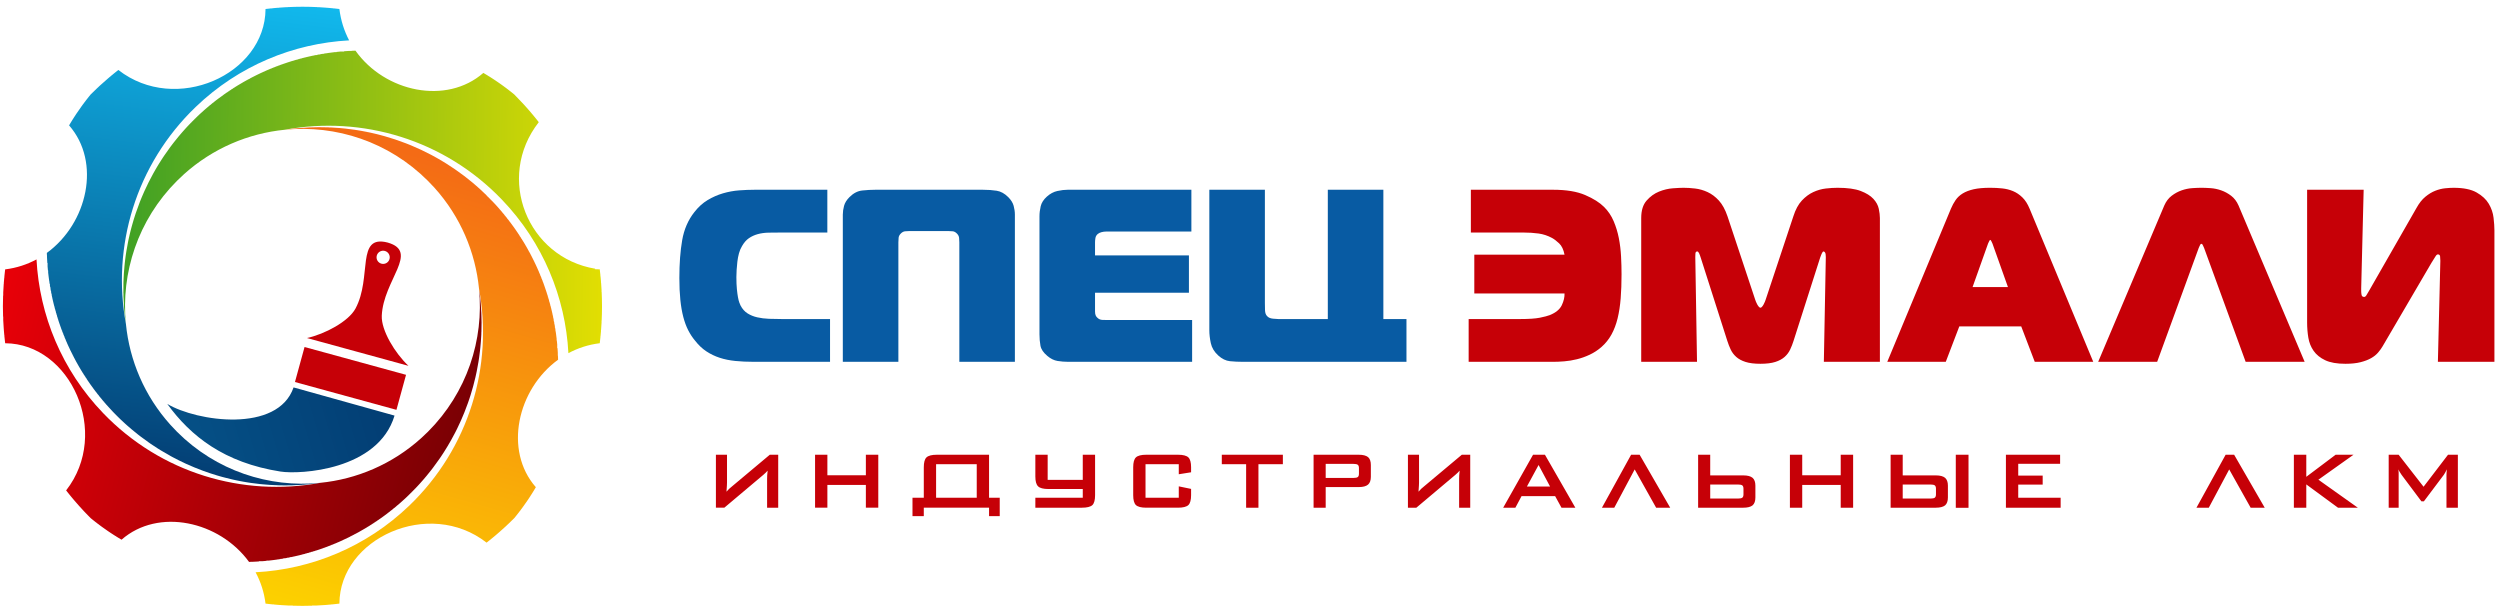<?xml version="1.0" encoding="UTF-8"?> <!-- Creator: CorelDRAW 2020 (64-Bit) --> <svg xmlns="http://www.w3.org/2000/svg" xmlns:xlink="http://www.w3.org/1999/xlink" xmlns:xodm="http://www.corel.com/coreldraw/odm/2003" xml:space="preserve" width="147.5mm" height="36mm" style="shape-rendering:geometricPrecision; text-rendering:geometricPrecision; image-rendering:optimizeQuality; fill-rule:evenodd; clip-rule:evenodd" viewBox="0 0 14750 3600"> <defs> <style type="text/css"> <![CDATA[ .fil6 {fill:#C60007} .fil5 {fill:#085BA3;fill-rule:nonzero} .fil4 {fill:#C60007;fill-rule:nonzero} .fil3 {fill:url(#id0)} .fil1 {fill:url(#id1)} .fil7 {fill:url(#id2)} .fil0 {fill:url(#id3)} .fil2 {fill:url(#id4)} ]]> </style> <linearGradient id="id0" gradientUnits="userSpaceOnUse" x1="1006.95" y1="2811.25" x2="1348.41" y2="-12.38"> <stop offset="0" style="stop-opacity:1; stop-color:#033D73"></stop> <stop offset="1" style="stop-opacity:1; stop-color:#11B8EC"></stop> </linearGradient> <linearGradient id="id1" gradientUnits="userSpaceOnUse" x1="724.6" y1="1173.85" x2="3558.4" y2="1210.22"> <stop offset="0" style="stop-opacity:1; stop-color:#3FA025"></stop> <stop offset="1" style="stop-opacity:1; stop-color:#E2DE02"></stop> </linearGradient> <linearGradient id="id2" gradientUnits="userSpaceOnUse" x1="1133.26" y1="2686.9" x2="2195.71" y2="2366.8"> <stop offset="0" style="stop-opacity:1; stop-color:#055086"></stop> <stop offset="1" style="stop-opacity:1; stop-color:#033F75"></stop> </linearGradient> <linearGradient id="id3" gradientUnits="userSpaceOnUse" x1="2736.22" y1="2757.06" x2="-40" y2="2031.86"> <stop offset="0" style="stop-opacity:1; stop-color:#780004"></stop> <stop offset="1" style="stop-opacity:1; stop-color:#E70008"></stop> </linearGradient> <linearGradient id="id4" gradientUnits="userSpaceOnUse" x1="2724.82" y1="990.2" x2="1979" y2="3627.67"> <stop offset="0" style="stop-opacity:1; stop-color:#F46B15"></stop> <stop offset="1" style="stop-opacity:1; stop-color:#FCD000"></stop> </linearGradient> </defs> <g id="Слой_x0020_1">  <g id="_2509669778688"> <path class="fil0" d="M694.01 3170.33l0 -0.48 -0.78 0 -9.55 -5.92 0 -0.96 -1.55 0 -5.35 -3.37 0 -0.08 -0.11 0 -10.22 -6.52 0 -0.37 -0.56 0 -9.77 -6.37 0 -0.52 -0.79 0 -9.54 -6.33 0 -0.56 -0.83 0 -9.5 -6.43 0 -0.45 -0.66 0c-11.35,-7.77 -22.61,-15.71 -33.79,-23.85l0 -0.27 -0.38 0c-4.47,-3.26 -8.94,-6.55 -13.39,-9.87l0 -0.46 -0.62 0 -2.83 -2.12 0 -1.33 -1.76 0 -8.57 -6.51 0 -0.37 -0.49 0 -2.96 -2.26 0 -1.18 -1.52 0 -8.81 -6.86 0 -0.04 -0.05 0 -3.39 -2.67 0 -0.76 -0.96 0c-4.29,-3.39 -8.55,-6.83 -12.82,-10.28l0 -0.06 -0.09 0 -7.63 -6.23c-9.02,-9 -17.93,-18.09 -26.72,-27.25l0 -0.97 -0.93 0 -2.52 -2.63 0 -0.81 -0.76 0 -2.69 -2.82 0 -0.62 -0.59 0 -2.84 -3.01 0 -0.44 -0.42 0 -3.03 -3.22 0 -0.22 -0.21 0c-18.85,-20.11 -37.16,-40.57 -54.9,-61.36l0 -0.64 -0.55 0 -2.89 -3.39 0 -0.05 -0.04 0c-4.63,-5.45 -9.2,-10.91 -13.75,-16.41l0 -0.81 -0.67 0 -2.76 -3.35 0 -0.1 -0.08 0c-4.61,-5.6 -9.18,-11.23 -13.7,-16.87l0 -0.35 -0.28 0c-4.83,-6.01 -9.61,-12.05 -14.33,-18.12 264.86,-339.33 25.69,-866.41 -359.69,-868.27 -1.68,-13.69 -3.21,-27.44 -4.58,-41.23l0 -5.79 -0.56 0c-1.07,-11.05 -2.02,-22.12 -2.88,-33.23l0 -4.65 -0.35 0c-1.28,-17.1 -2.31,-34.27 -3.1,-51.51l0 -20.82 -0.82 0c-0.64,-19.02 -1,-38.13 -1.03,-57.31l0 -6.91c0.03,-20 0.42,-39.93 1.12,-59.78l0.73 0 0 -18.24c0.77,-16.95 1.79,-33.83 3.03,-50.64l0.42 0 0 -5.48c0.84,-10.83 1.76,-21.63 2.8,-32.41l0.64 0 0 -6.59c1.04,-10.46 2.17,-20.89 3.39,-31.29l0.06 0 0 -0.53 1.13 -9.39c67.52,-8.34 129.51,-29.01 184.93,-58.8 17.32,329.2 149.11,652.83 392.93,906.64l0 0c340.22,354.18 824.93,495.95 1280.55,411.52 214.58,-21.31 423.81,-108.73 594.72,-262.42 13.95,-12.46 27.69,-25.45 41.12,-38.88 230.99,-231 331.45,-543.06 301.45,-844.54 1.21,8.16 2.32,16.32 3.38,24.48l0 2.8 0.35 0c1.11,8.68 2.15,17.37 3.09,26.06l0 1.49 0.17 0c1.24,11.49 2.33,22.99 3.28,34.48l0 3.41 0.28 0c1.36,16.78 2.4,33.56 3.16,50.32l0 1.35 0.05 0c1.66,37.98 1.78,75.89 0.38,113.65l-0.43 0 0 10.63c-1.28,28.72 -3.46,57.32 -6.48,85.81l-0.41 0 0 3.73c-1.87,17.18 -4.03,34.32 -6.53,51.39l-0.36 0 0 2.34c-1.07,7.27 -2.22,14.52 -3.41,21.76l-0.03 0 0 0.18c-3.01,18.38 -6.4,36.7 -10.14,54.93l-0.2 0 0 0.95c-2.07,10.04 -4.23,20.06 -6.52,30.05l-0.36 0 0 1.63c-4.12,17.92 -8.62,35.74 -13.44,53.48l-0.34 0 0 1.26c-4.29,15.74 -8.87,31.39 -13.71,46.96l-0.07 0 0 0.22 -3.16 10.11 -0.28 0 0 0.88 -3.08 9.45 -0.36 0 0 1.1 -3.06 9.24 -0.39 0 0 1.15 -3.14 9.18 -0.31 0 0 0.92 -3.29 9.41 -0.14 0 0 0.41c-6.51,18.37 -13.39,36.61 -20.65,54.7l-0.02 0 0 0.05c-6.5,16.18 -13.26,32.24 -20.36,48.18l-0.31 0 0 0.69c-6.6,14.8 -13.5,29.49 -20.6,44.08l-0.06 0 0 0.13 -6.76 13.65 -0.13 0 0 0.27 -3.34 6.62 -0.11 0 0 0.22 -3.41 6.66 -0.04 0 0 0.07c-7.75,15.04 -15.77,29.93 -24.06,44.71l-0.04 0 0 0.07c-13.1,23.28 -26.86,46.23 -41.3,68.82l-0.03 0 0 0.05 -6.67 10.28 -0.22 0 0 0.34 -6.58 9.99 -0.31 0 0 0.46 -6.62 9.88 -0.27 0 0 0.4 -6.82 9.93 -0.07 0 0 0.1c-12.05,17.44 -24.5,34.62 -37.36,51.56l-0.53 0 0 0.7c-3.32,4.38 -6.7,8.73 -10.08,13.08l-0.24 0 0 0.31c-8.97,11.5 -18.14,22.89 -27.48,34.13l-0.09 0 0 0.12c-6.7,8.08 -13.53,16.06 -20.43,23.99l-0.23 0 0 0.25c-6.34,7.31 -12.76,14.57 -19.29,21.76 -2.73,3.01 -5.5,5.99 -8.27,8.99l-3.16 3.44 -0.27 0 0 0.3 -2.96 3.15 -0.49 0 0 0.52 -2.75 2.92 -0.7 0 0 0.73 -2.56 2.71 -0.88 0 0 0.94 -2.37 2.51 -1.07 0 0 1.11 -2.26 2.34 -1.19 0 0 1.23 -2.15 2.21 -1.29 0 0 1.35 -2.02 2.09 -1.43 0 0 1.47 -1.93 1.98 -1.52 0 0 1.53 -1.9 1.91 -1.53 0 0 1.55 -1.89 1.9 -1.56 0 0 1.57 -1.85 1.87 -1.6 0 0 1.61 -1.86 1.83 -1.58 0 0 1.56 -1.94 1.89 -1.5 0 0 1.47 -2.01 1.98 -1.44 0 0 1.4 -2.08 2.04 -1.36 0 0 1.33 -2.21 2.11 -1.24 0 0 1.19 -2.35 2.26 -1.1 0 0 1.04 -2.5 2.4 -0.93 0 0 0.89 -2.7 2.56 -0.75 0 0 0.7 -2.93 2.74 -0.51 0 0 0.47 -3.19 2.97 -0.26 0 0 0.26 -3.43 3.19 -0.01 0 0 0.01c-8.83,8.16 -17.76,16.19 -26.78,24.09l-0.78 0 0 0.7 -3.18 2.75 -0.26 0 0 0.22c-3.89,3.39 -7.8,6.77 -11.73,10.12l-2.05 0 0 1.73 -2.04 1.71 -1.4 0 0 1.18 -2.69 2.26 -0.76 0 0 0.64 -3.34 2.81 -0.1 0 0 0.09 -8.29 6.79 -2.04 0 0 1.68 -2.16 1.77 -1.29 0 0 1.05 -2.99 2.4 -0.45 0 0 0.37 -8.16 6.52 -2.17 0 0 1.74 -2.17 1.7 -1.28 0 0 0.99 -3.15 2.45 -0.3 0 0 0.23 -8.59 6.66 -1.74 0 0 1.32 -2.79 2.12 -0.65 0 0 0.5c-4.36,3.31 -8.73,6.59 -13.12,9.84l-0.66 0 0 0.49c-4.46,3.31 -8.95,6.59 -13.45,9.84l-0.33 0 0 0.23c-3.08,2.23 -6.15,4.47 -9.25,6.66l-1.08 0 0 0.75 -8.75 6.14 -1.58 0 0 1.1 -3.36 2.34 -0.08 0 0 0.06 -4.98 3.39 -1.91 0 0 1.31 -3.15 2.14 -0.3 0 0 0.2 -4.77 3.23 -2.11 0 0 1.41 -3.08 2.04 -0.37 0 0 0.24 -4.82 3.21 -2.07 0 0 1.37 -3.18 2.07 -0.26 0 0 0.17 -5.06 3.27 -1.83 0 0 1.18 -8.93 5.71 -1.4 0 0 0.89 -9.57 6 -0.77 0 0 0.48 -4.83 2.96 -2.05 0 0 1.25 -9.28 5.64 -1.06 0 0 0.64c-13.44,8.05 -27.01,15.88 -40.7,23.47l-0.63 0 0 0.36 -5.61 3.09 -1.28 0 0 0.69 -5.05 2.75 -1.84 0 0 1 -4.5 2.45 -2.39 0 0 1.26 -4.13 2.18 -2.75 0 0 1.44 -3.79 2 -3.11 0 0 1.63 -3.56 1.82 -3.32 0 0 1.7 -3.42 1.75 -3.47 0 0 1.77 -3.33 1.67 -0.12 0 0 0.06 -6.82 3.38 -0.06 0 0 0.03c-16.93,8.36 -34.03,16.4 -51.27,24.08l-0.4 0 0 0.19c-5.09,2.26 -10.19,4.49 -15.31,6.7l-1.91 0 0 0.83 -6.15 2.61 -0.74 0 0 0.32 -7.48 3.13 -2.86 0 0 1.2 -5.49 2.25 -1.39 0 0 0.56 -7.1 2.87 -3.23 0 0 1.31 -5.47 2.14 -1.42 0 0 0.56 -7.41 2.89 -2.92 0 0 1.13 -6.14 2.31 -0.75 0 0 0.29 -8.41 3.16 -1.92 0 0 0.71 -7.55 2.73 -2.79 0 0 1 -6.81 2.44 -0.08 0 0 0.03 -9.83 3.42 -0.5 0 0 0.17 -9.6 3.27 -0.74 0 0 0.25 -9.56 3.19 -0.77 0 0 0.26 -9.95 3.19 -3.82 0 0 1.22 -7.1 2.22 -3.24 0 0 1 -8.02 2.45 -5.76 0 0 1.72 -5.91 1.73 -4.42 0 0 1.29 -7.53 2.14 -6.24 0 0 1.74 -6.15 1.71 -4.18 0 0 1.11 -8.8 2.34 -4.99 0 0 1.32 -8.45 2.12 -1.88 0 0 0.47 -12.07 2.97 -1.7 0 0 0.4c-9.42,2.26 -18.84,4.43 -28.3,6.49l-2.7 0 0 0.58c-4.52,0.98 -9.04,1.94 -13.58,2.87l-7.09 0 0 1.41 -10.26 2.04 -6.96 0 0 1.29c-3.87,0.73 -7.74,1.46 -11.61,2.14l-9.05 0 0 1.56 -11.23 1.89 -6 0 0 0.96c-5.42,0.86 -10.86,1.69 -16.3,2.49l-4.36 0 0 0.63c-6.84,0.99 -13.67,1.92 -20.53,2.81l-0.13 0 0 0.02c-9.7,1.25 -19.42,2.37 -29.16,3.42l-12.18 0 0 1.26c-8.14,0.8 -16.31,1.52 -24.47,2.19l-20.31 0 0 1.5c-12.12,0.81 -24.27,1.45 -36.44,1.94l-11.78 0 0 0.41 -9.92 0.31c-174.72,-240.23 -534.93,-321.59 -752.37,-131.09 -7.7,-4.53 -15.37,-9.13 -23,-13.81z"></path> <path class="fil1" d="M742.23 1906.56l0 -0.76 -0.11 0c-1.19,-8.27 -2.3,-16.54 -3.34,-24.82l0 -2.73 -0.34 0c-1.11,-9.03 -2.16,-18.05 -3.1,-27.07l0 -0.5 -0.05 0c-1.3,-12.56 -2.43,-25.14 -3.4,-37.69l0 -3.63 -0.25 0c-1.52,-20.39 -2.57,-40.77 -3.19,-61.12l0 -18.1 -0.44 0c-0.36,-20.7 -0.25,-41.37 0.3,-62l0.14 0 0 -5.39c1,-32.78 3.15,-65.44 6.42,-97.94l0.47 0 0 -4.7c1.03,-9.93 2.18,-19.84 3.43,-29.74l0.01 0 0 -0.05c1.01,-8.03 2.08,-16.05 3.22,-24.06l0.23 0 0 -1.65c1.08,-7.5 2.23,-14.98 3.43,-22.46l0.01 0 0 -0.06c2.97,-18.43 6.29,-36.78 9.98,-55.05l0.35 0 0 -1.69c1.06,-5.18 2.14,-10.36 3.26,-15.53l0.19 0 0 -0.92c2.17,-10.05 4.47,-20.08 6.86,-30.08l0.02 0 0 -0.1 3.34 -13.68 0.11 0 0 -0.41c1.11,-4.47 2.23,-8.92 3.39,-13.36l0.06 0 0 -0.21c2.08,-7.98 4.24,-15.96 6.47,-23.91l0.41 0 0 -1.46c12.61,-44.98 27.47,-89.32 44.51,-132.86l0.26 0 0 -0.67c2.17,-5.53 4.38,-11.05 6.61,-16.55l0.29 0 0 -0.71c2.24,-5.52 4.53,-11.03 6.85,-16.52l0.04 0 0 -0.08c4.37,-10.36 8.87,-20.65 13.49,-30.91l0.29 0 0 -0.63c15.73,-34.86 32.91,-69.12 51.5,-102.7l0.15 0 0 -0.28c4.43,-7.99 8.93,-15.93 13.51,-23.84l0.27 0 0 -0.47c3.25,-5.61 6.54,-11.19 9.87,-16.75l0.47 0 0 -0.79c3.3,-5.5 6.63,-10.97 10.01,-16.42l0.32 0 0 -0.53c5.61,-9.08 11.36,-18.07 17.19,-27.03l0.03 0 0 -0.04 6.75 -10.29 0.15 0 0 -0.23 6.77 -10.1 0.11 0 0 -0.16c10.97,-16.23 22.32,-32.26 34,-48.06l0.44 0 0 -0.6c3.27,-4.41 6.58,-8.8 9.9,-13.18l0.43 0 0 -0.58c3.36,-4.42 6.75,-8.81 10.17,-13.2l0.17 0 0 -0.22c8.97,-11.53 18.13,-22.93 27.5,-34.22l0.05 0 0 -0.07c6.71,-8.08 13.55,-16.1 20.45,-24.05l0.21 0 0 -0.24c6.59,-7.59 13.25,-15.13 20.02,-22.59l7.5 -8.16 0.05 0 0 -0.05 3.11 -3.39 0.32 0 0 -0.35 2.89 -3.1 0.56 0 0 -0.59 2.69 -2.85 0.76 0 0 -0.8 2.49 -2.65 0.95 0 0 -1.01 2.31 -2.44 1.14 0 0 -1.21 2.16 -2.22 1.27 0 0 -1.33 2.06 -2.12 1.39 0 0 -1.45 1.93 -2 1.52 0 0 -1.56 1.82 -1.88 1.62 0 0 -1.64 1.78 -1.8 1.66 0 0 -1.67 1.77 -1.78 1.68 0 0 -1.7 1.74 -1.74 1.7 0 0 -1.72 1.74 -1.73 1.71 0 0 -1.68 1.8 -1.77 1.65 0 0 -1.62 1.85 -1.81 1.58 0 0 -1.55 1.93 -1.9 1.52 0 0 -1.49 2.04 -1.96 1.41 0 0 -1.34 2.19 -2.1 1.25 0 0 -1.2 2.34 -2.24 1.1 0 0 -1.05 2.5 -2.39 0.95 0 0 -0.89 2.74 -2.56 0.7 0 0 -0.66 2.99 -2.79 0.46 0 0 -0.43 3.23 -3.01 0.22 0 0 -0.2c8.74,-8.09 17.58,-16.06 26.51,-23.91l1.04 0 0 -0.92 2.9 -2.53 0.54 0 0 -0.46c5.14,-4.48 10.31,-8.92 15.51,-13.31l1.71 0 0 -1.44 2.38 -2.01 1.06 0 0 -0.89 3.03 -2.55 0.42 0 0 -0.36 7.95 -6.53 2.38 0 0 -1.95 1.82 -1.49 1.63 0 0 -1.34 2.61 -2.11 0.83 0 0 -0.67 7.78 -6.21 2.55 0 0 -2.05 1.79 -1.4 1.66 0 0 -1.3 2.76 -2.15 0.68 0 0 -0.53 12.7 -9.8 1.08 0 0 -0.82c13.56,-10.32 27.3,-20.38 41.2,-30.18l0.13 0 0 -0.08 9.69 -6.81 0.65 0 0 -0.44 4.38 -3 2.5 0 0 -1.7 2.55 -1.74 0.9 0 0 -0.62 4.16 -2.83 2.72 0 0 -1.81 2.46 -1.63 0.99 0 0 -0.66 4.19 -2.78 2.7 0 0 -1.8 2.51 -1.65 0.94 0 0 -0.6 4.39 -2.84 2.49 0 0 -1.62 2.84 -1.83 0.61 0 0 -0.39 4.78 -3.06 2.1 0 0 -1.32 3.37 -2.11 0.08 0 0 -0.05 5.41 -3.4 1.48 0 0 -0.93 9.75 -5.96 0.58 0 0 -0.35c11.39,-6.94 22.86,-13.72 34.43,-20.31l0.01 0 0 -0.01 6.11 -3.44 0.78 0 0 -0.44 5.36 -3.01 1.53 0 0 -0.85 4.67 -2.59 2.22 0 0 -1.21 4.09 -2.23 2.8 0 0 -1.52 3.54 -1.93 3.35 0 0 -1.78 3.15 -1.66 0.29 0 0 -0.15 6.24 -3.3 0.65 0 0 -0.34 5.97 -3.1 0.92 0 0 -0.47 5.79 -2.97 1.09 0 0 -0.56 5.67 -2.89 1.23 0 0 -0.61 5.71 -2.83 1.17 0 0 -0.59 5.77 -2.86 1.12 0 0 -0.56 6 -2.88 0.89 0 0 -0.43 6.27 -3.01 0.62 0 0 -0.3 6.7 -3.15 0.18 0 0 -0.09c9.99,-4.67 20.03,-9.24 30.11,-13.69l0.89 0 0 -0.39c5,-2.19 10.01,-4.36 15.04,-6.5l2.18 0 0 -0.92 5.99 -2.52 0.91 0 0 -0.38 7.39 -3.06 2.94 0 0 -1.19 5.54 -2.26 1.35 0 0 -0.55 7.28 -2.9 3.05 0 0 -1.19 5.75 -2.25 1.14 0 0 -0.45 7.83 -2.99 2.5 0 0 -0.94 6.65 -2.5 3.68 0 0 -1.37 5.72 -2.08 1.17 0 0 -0.42 8.34 -3.03 1.99 0 0 -0.69c12.85,-4.55 25.78,-8.91 38.75,-13.08l2.59 0 0 -0.83 8.21 -2.62 2.12 0 0 -0.65 9.07 -2.79 4.71 0 0 -1.43 6.83 -2.01 3.5 0 0 -1.03 8.35 -2.42 5.42 0 0 -1.51 6.91 -1.94 3.43 0 0 -0.94 9.35 -2.49 4.43 0 0 -1.18 8.83 -2.27 1.5 0 0 -0.38 12.27 -3.07 1.5 0 0 -0.36c9.35,-2.27 18.74,-4.45 28.13,-6.53l2.87 0 0 -0.63 13.14 -2.81 4.09 0 0 -0.85 12.94 -2.59 7.72 0 0 -1.49 10.51 -1.96 6.72 0 0 -1.2 12.87 -2.25 7.79 0 0 -1.25 13.81 -2.18 6.86 0 0 -1.02c14.95,-2.19 29.96,-4.16 45.01,-5.87l10.1 0 0 -1.12c7.86,-0.84 15.75,-1.63 23.63,-2.33l21.14 0 0 -1.72c8.84,-0.66 17.7,-1.23 26.55,-1.73l18.23 0 0 -0.89c7.39,-0.32 14.8,-0.59 22.21,-0.79 174.29,245.51 537.55,321.31 754.54,131.26 6.32,3.7 12.61,7.46 18.87,11.27l0 0.37 0.61 0 9.73 5.96 0 0.93 1.49 0 5.4 3.37 0 0.08 0.11 0 10.23 6.46 0 0.42 0.65 0 9.68 6.25 0 0.64 0.97 0 9.36 6.16 0 0.73 1.1 0 9.23 6.2 0 0.69 1.03 0c6.57,4.45 13.12,8.97 19.63,13.55l0 0.23 0.33 0c4.5,3.16 8.98,6.36 13.45,9.57l0 0.76 1.04 0 9.3 6.77 0 0.12 0.17 0 3.28 2.42 0 1.03 1.38 0 8.95 6.67 0 0.21 0.26 0 3.18 2.4 0 1.05 1.39 0 8.94 6.86 0 0.03 0.04 0 3.41 2.64 0 0.8 1.01 0c4.27,3.31 8.53,6.66 12.76,10.05l0 0.28 0.36 0c5.01,4.01 9.99,8.04 14.97,12.12 18.34,18.36 36.2,37.01 53.55,55.94l0 0.83 0.77 0 2.68 2.94 0 0.5 0.46 0 2.99 3.3 0 0.15 0.13 0c8.1,8.94 16.09,17.93 23.97,26.98l0 0.57 0.49 0 2.96 3.41 0 0.04 0.04 0c4.62,5.34 9.2,10.71 13.74,16.08l0 1.14 0.96 0 2.48 2.95 0 0.49 0.41 0c4.49,5.36 8.95,10.72 13.37,16.12l0 1.1 0.9 0 2.54 3.11 0 0.33 0.28 0c4.54,5.59 9.04,11.19 13.5,16.82l0 0.41 0.33 0 8.11 10.3c-256.95,329.27 -65.23,798.86 333.34,864.69l-3.72 2.78 30.1 0.94c1.38,11.23 2.65,22.48 3.82,33.78l0 7.14 0.73 0c0.98,9.96 1.89,19.94 2.72,29.95l0 7.93 0.64 0c1.1,14.28 2.04,28.6 2.81,42.99l0 12.12 0.59 0c1.24,26.68 1.91,53.5 1.96,80.44l0 6.91c-0.05,27.3 -0.73,54.45 -2,81.42l-0.55 0 0 11.27c-0.78,14.66 -1.74,29.28 -2.88,43.84l-0.57 0 0 7.1c-0.85,10.28 -1.78,20.55 -2.8,30.79l-0.65 0 0 6.32c-1.17,11.3 -2.44,22.58 -3.82,33.8 -67.51,8.26 -129.5,28.83 -184.92,58.62 -17.36,-329.21 -149.17,-652.83 -392.97,-906.5 -340.18,-354.21 -824.9,-496.05 -1280.55,-411.67l0 0c-214.54,21.33 -423.78,108.89 -594.68,262.39 -13.95,12.65 -27.73,25.57 -41.16,39.1 -230.98,230.87 -331.45,542.92 -301.42,844.33l-0.68 -4.85z"></path> <path class="fil2" d="M1727.29 3573.65l0 -0.82 -21.42 0c-17.04,-0.75 -34.01,-1.73 -50.91,-2.96l0 -0.48 -6.45 0c-10.5,-0.8 -20.98,-1.69 -31.44,-2.67l0 -0.77 -8.07 0c-9.97,-0.98 -19.9,-2.05 -29.81,-3.2l0 -0.25 -2.2 0 -10.4 -1.24c-8.31,-67.47 -28.87,-129.5 -58.73,-184.89 329.24,-17.33 652.8,-149.17 906.63,-392.92 354.15,-340.23 495.98,-824.91 411.6,-1280.59l0 0c-21.38,-214.61 -108.83,-423.86 -262.42,-594.76 -12.57,-13.88 -25.55,-27.63 -39.03,-41.02 -230.94,-231.01 -542.98,-331.52 -844.47,-301.49 7.96,-1.17 15.92,-2.26 23.87,-3.3l2.59 0 0 -0.32c8.73,-1.12 17.46,-2.16 26.2,-3.12l1.35 0 0 -0.16c11.49,-1.25 22.96,-2.33 34.44,-3.29l3.45 0 0 -0.29c16.54,-1.35 33.05,-2.39 49.58,-3.15l2.08 0 0 -0.09c39.14,-1.74 78.2,-1.83 117.11,-0.31l0 0.4 9.66 0c17.49,0.8 34.93,1.95 52.33,3.39l0 0.05 0.62 0c11.29,0.95 22.57,2.03 33.83,3.25l0 0.2 1.8 0c17.83,1.95 35.6,4.24 53.31,6.86l0 0.02 0.16 0c6.84,1.02 13.68,2.08 20.5,3.2l0 0.25 1.47 0c6.41,1.05 12.81,2.16 19.2,3.3l0 0.14 0.82 0c11.24,2.03 22.45,4.17 33.63,6.46l0 0.44 2.11 0c5.04,1.03 10.08,2.1 15.11,3.19l0 0.24 1.1 0c9.99,2.19 19.96,4.5 29.9,6.89l0 0.01 0.05 0c4.58,1.1 9.15,2.24 13.72,3.39l0 0.05 0.2 0c12.6,3.19 25.17,6.55 37.68,10.08l0 0.25 0.91 0c41.62,11.78 82.7,25.47 123.09,41.03l0 0.3 0.79 0c5.49,2.12 10.96,4.27 16.43,6.46l0 0.43 1.08 0c5.39,2.17 10.77,4.37 16.14,6.59l0 0.3 0.71 0c18.29,7.61 36.43,15.63 54.41,24.03l0 0.08 0.17 0 6.71 3.16 0 0.29 0.63 0c16,7.59 31.86,15.49 47.59,23.7l0 0.41 0.78 0 6.12 3.18 0 0.26 0.5 0 6.38 3.43 0 0.02 0.04 0c22.09,11.83 43.9,24.28 65.4,37.31l0 0.57 0.93 0c5.45,3.31 10.88,6.66 16.29,10.05l0 0.29 0.46 0c34,21.31 67.17,44.16 99.42,68.47l0 0.41 0.54 0c4.43,3.34 8.85,6.72 13.24,10.11l0 0.22 0.28 0c11.51,8.9 22.9,18 34.16,27.29l0 0.27 0.34 0c6.82,5.62 13.6,11.32 20.33,17.08l0 0.14 0.18 0 3.27 2.84 0 0.6 0.68 0c8.6,7.43 17.13,14.96 25.56,22.6 13.33,12.1 26.39,24.43 39.19,36.98l0 2.42 2.45 0 1 0.99 0 2.45 2.47 0 0.98 0.97 0 2.48 2.49 0 0.95 0.95 0 2.5 2.52 0 0.93 0.94 0 2.49 2.45 0 0.99 1.01 0 2.44 2.39 0 1.05 1.07 0 2.38 2.33 0 1.12 1.14 0 2.3 2.24 0 1.21 1.26 0 2.19 2.09 0 1.34 1.41 0 2.03 1.95 0 1.5 1.57 0 1.87 1.79 0 1.66 1.73 0 1.72 1.6 0 1.84 1.97 0 1.48 1.37 0 2.08 2.22 0 1.21 1.13 0 2.31 2.47 0 0.98 0.9 0 2.54 2.76 0 0.69 0.63 0 2.82 3.1 0 0.34 0.31 0c6.87,7.55 13.67,15.14 20.36,22.83l0 1.28 1.1 0 2.33 2.7 0 0.74 0.65 0 2.8 3.25 0 0.2 0.18 0c3.4,3.97 6.79,7.98 10.15,11.98l0 1.8 1.51 0 1.94 2.29 0 1.15 0.96 0 2.48 3.03 0 0.41 0.34 0 6.56 7.99 0 2.35 1.92 0 1.51 1.88 0 1.57 1.25 0 2.2 2.75 0 0.68 0.55 0 6.34 7.96 0 2.38 1.86 0 1.58 2.04 0 1.4 1.09 0 2.36 3.02 0 0.42 0.33 0 6.56 8.56 0 1.78 1.36 0 2.08 2.77 0 0.67 0.52 0c6.84,9.05 13.54,18.17 20.14,27.38l0 0.18 0.13 0 6.77 9.51 0 0.82 0.57 0 6.31 9 0 1.33 0.92 0 5.97 8.77 0 1.57 1.08 0 5.81 8.66 0 1.67 1.11 0 5.78 8.73 0 1.6 1.03 0 2.42 3.74 0 3.15 2.04 0 1.4 2.19 0 1.26 0.82 0 2.62 4.11 0 2.77 1.74 0 1.7 2.72 0 0.73 0.46 0 2.99 4.76 0 2.12 1.33 0 5.55 9.09 0 1.25 0.77 0 6.13 10.2 0 0.13 0.08 0c4.63,7.79 9.21,15.62 13.69,23.49l0 0.63 0.36 0 3.09 5.48 0 1.4 0.78 0 2.67 4.76 0 2.13 1.2 0 2.23 4.05 0 2.84 1.55 0 5.35 9.83 0 0.51 0.27 0 3.17 5.98 0 0.9 0.48 0 2.97 5.63 0 1.26 0.66 0 2.78 5.33 0 1.56 0.79 0 2.65 5.19 0 1.7 0.87 0 2.58 5.05 0 1.83 0.91 0 2.54 5.12 0 1.77 0.87 0 2.56 5.16 0 1.73 0.86 0 2.59 5.4 0 1.49 0.71 0 2.73 5.69 0 1.2 0.58 0 2.87 6.11 0 0.78 0.36 0 3.09 6.65 0 0.24 0.11 0c3.47,7.52 6.89,15.06 10.22,22.65l0 1.45 0.63 0 2.81 6.48 0 0.42 0.19 0 3.25 7.54 0 2.79 1.17 0 2.28 5.43 0 1.46 0.61 0 2.83 6.82 0 3.51 1.42 0 2.03 5.01 0 1.87 0.76 0 2.69 6.74 0 3.6 1.4 0 2.03 5.2 0 1.69 0.66 0 2.79 7.29 0 3.05 1.14 0 2.31 6.12 0 0.76 0.28 0 3.16 8.64 0 1.7 0.62 0c5.83,16.09 11.36,32.28 16.6,48.59l0 3.07 0.98 0 2.46 7.7 0 2.63 0.81 0 2.64 8.63 0 5.15 1.57 0 1.87 6.39 0 3.94 1.16 0 2.29 7.9 0 5.88 1.64 0 1.8 6.44 0 3.89 1.08 0 2.36 8.91 0 4.87 1.29 0 2.16 8.39 0 1.94 0.49 0 2.96 11.85 0 1.93 0.46 0c2.23,9.22 4.37,18.49 6.42,27.76l0 3.24 0.72 0c0.94,4.26 1.84,8.54 2.73,12.82l0 4.4 0.92 0c0.87,4.22 1.69,8.44 2.52,12.67l0 8 1.55 0 1.9 10.24 0 6.97 1.25 0 2.19 12.62 0 8.05 1.3 0 2.14 13.61 0 7.06 1.04 0c0.84,5.72 1.64,11.46 2.41,17.2l0 0.02c1.24,9.23 2.39,18.47 3.45,27.73l0 10.15 1.1 0c0.84,7.93 1.64,15.88 2.34,23.83l0 20.95 1.7 0c0.67,9.07 1.24,18.15 1.74,27.24l0 17.53 0.84 0c0.33,7.87 0.62,15.75 0.82,23.64 -240.32,174.79 -321.7,534.89 -131.27,752.27 -2.51,4.29 -5.05,8.57 -7.61,12.84l-0.55 0 0 0.91c-3.28,5.45 -6.59,10.89 -9.95,16.31l-0.38 0 0 0.61 -6.1 9.73 -0.79 0 0 1.26 -5.79 9.07 -1.1 0 0 1.68 -3.38 5.21 -0.06 0 0 0.11 -6.75 10.22 -0.15 0 0 0.22 -6.78 10.11 -0.1 0 0 0.14c-7.82,11.52 -15.83,22.96 -24.03,34.3l-0.09 0 0 0.13 -2.4 3.32 -1.03 0 0 1.42 -6.56 8.91 -0.34 0 0 0.45 -2.22 3 -1.22 0 0 1.63 -6.56 8.7 -0.32 0 0 0.41 -2.32 3.03 -1.13 0 0 1.49 -6.85 8.84 -0.04 0 0 0.05 -2.66 3.4 -0.78 0 0 0.99c-3.36,4.28 -6.75,8.54 -10.17,12.78l-0.17 0 0 0.21c-2.9,3.6 -5.83,7.21 -8.78,10.79 -12.62,12.64 -25.39,25.05 -38.3,37.22l-1.14 0 0 1.09 -2.51 2.36 -0.93 0 0 0.87 -2.77 2.58 -0.67 0 0 0.62 -3.03 2.82 -0.42 0 0 0.39 -3.3 3.05 -0.15 0 0 0.14c-11.35,10.46 -22.82,20.75 -34.38,30.86l-0.05 0 0 0.05c-6.62,5.78 -13.26,11.51 -19.94,17.17l-0.73 0 0 0.62 -3.34 2.83 -0.11 0 0 0.09c-5.46,4.6 -10.93,9.15 -16.43,13.68l-0.79 0 0 0.65 -3.41 2.8 -0.04 0 0 0.03c-5.64,4.62 -11.32,9.21 -17.01,13.75l-0.2 0 0 0.15 -13.82 10.9c-339.43,-264.79 -866.4,-25.66 -868.37,359.69l-10.4 1.24 -2.93 0 0 0.34c-9.67,1.12 -19.37,2.15 -29.09,3.11l-5.35 0 0 0.51c-11.35,1.09 -22.75,2.06 -34.16,2.93l-3.73 0 0 0.28c-17.81,1.32 -35.69,2.37 -53.63,3.16l-22.14 0 0 0.84c-17.61,0.56 -35.27,0.85 -53,0.89l-6.91 0c-17.99,-0.04 -35.91,-0.34 -53.76,-0.91z"></path> <path class="fil3" d="M1644.63 2863.35l0 -0.04 -1.5 0c-34.08,-0.96 -68.04,-3.15 -101.83,-6.56l0 -0.32 -3.31 0c-18.47,-1.92 -36.89,-4.21 -55.24,-6.85l0 -0.05 -0.37 0c-6.78,-0.97 -13.54,-1.99 -20.3,-3.06l0 -0.38 -2.3 0c-6.14,-0.99 -12.25,-2.02 -18.36,-3.08l0 -0.37 -2.07 0c-6.21,-1.09 -12.41,-2.23 -18.6,-3.4l0 -0.04 -0.21 0c-5.68,-1.07 -11.35,-2.17 -17.01,-3.33l0 -0.11 -0.56 0c-10.17,-2.07 -20.31,-4.26 -30.44,-6.55l0 -0.35 -1.56 0c-17.94,-4.08 -35.78,-8.51 -53.54,-13.29l0 -0.48 -1.79 0 -11.99 -3.31 0 -0.14 -0.5 0c-7.89,-2.22 -15.77,-4.48 -23.62,-6.83l0 -0.05 -0.15 0c-27.78,-8.32 -55.29,-17.49 -82.51,-27.51l0 -0.04 -0.13 0c-33.73,-12.42 -67,-26.15 -99.75,-41.15l0 -0.19 -0.42 0 -6.47 -2.99 0 -0.45 -0.95 0c-22.93,-10.67 -45.58,-21.97 -67.93,-33.88l0 -0.56 -1.05 0 -5.85 -3.16 0 -0.29 -0.55 0 -6.33 -3.41 0 -0.04 -0.07 0c-19.75,-10.81 -39.24,-22.12 -58.49,-33.91l0 -0.53 -0.88 0c-5.47,-3.35 -10.91,-6.74 -16.33,-10.17l0 -0.16 -0.27 0c-13.82,-8.74 -27.52,-17.71 -41.07,-26.95l0 -0.6 -0.88 0 -9.45 -6.54 0 -0.36 -0.53 0c-17.29,-12.02 -34.35,-24.45 -51.14,-37.29l0 -0.59 -0.76 0c-4.35,-3.34 -8.7,-6.71 -13.01,-10.1l0 -0.24 -0.31 0c-12.68,-9.96 -25.2,-20.16 -37.58,-30.59l0 -0.41 -0.48 0c-7.94,-6.68 -15.83,-13.46 -23.63,-20.33l0 -0.33 -0.37 0c-4.96,-4.37 -9.87,-8.77 -14.78,-13.23 -7.68,-6.96 -15.24,-14.01 -22.73,-21.11l0 -0.1 -0.11 0 -3.34 -3.15 0 -0.3 -0.31 0 -3.14 -3.02 0 -0.42 -0.43 0 -3.01 -2.92 0 -0.52 -0.54 0 -2.91 -2.82 0 -0.63 -0.65 0 -2.79 -2.71 0 -0.73 -0.74 0 -2.7 -2.69 0 -0.76 -0.77 0 -2.68 -2.66 0 -0.78 -0.78 0 -2.67 -2.63 0 -0.81 -0.81 0 -2.62 -2.65 0 -0.8 -0.79 0 -2.66 -2.7 0 -0.75 -0.72 0 -2.73 -2.77 0 -0.67 -0.66 0 -2.78 -2.84 0 -0.6 -0.59 0 -2.86 -2.99 0 -0.46 -0.44 0 -3 -3.12 0 -0.32 -0.3 0 -3.14 -3.28 0 -0.17 -0.16 0c-11.67,-12.28 -23.1,-24.77 -34.29,-37.42l0 -0.46 -0.41 0 -3.03 -3.43 0 -0.02 -0.02 0c-3.47,-3.94 -6.9,-7.92 -10.31,-11.9l0 -1.87 -1.62 0 -1.83 -2.15 0 -1.3 -1.09 0 -2.36 -2.79 0 -0.66 -0.54 0 -2.89 -3.42 0 -0.01 -0.01 0 -6.89 -8.28 0 -2.06 -1.68 0 -1.76 -2.14 0 -1.31 -1.08 0 -2.36 -2.88 0 -0.56 -0.46 0 -6.43 -8.03 0 -2.3 -1.85 0 -1.6 -2.01 0 -1.43 -1.14 0 -2.3 -2.93 0 -0.52 -0.4 0 -6.49 -8.32 0 -2.02 -1.57 0 -1.87 -2.43 0 -1 -0.77 0c-3.21,-4.2 -6.4,-8.4 -9.56,-12.63l0 -1.15 -0.85 0c-6.72,-8.99 -13.34,-18.06 -19.82,-27.2l0 -0.36 -0.26 0 -6.63 -9.47 0 -0.86 -0.6 0 -6.29 -9.12 0 -1.21 -0.82 0 -6.07 -8.93 0 -1.41 -0.94 0 -2.5 -3.77 0 -3.11 -2.06 0 -1.38 -2.09 0 -1.36 -0.9 0 -2.55 -3.89 0 -3 -1.94 0 -1.51 -2.34 0 -1.1 -0.71 0 -2.72 -4.22 0 -2.67 -1.72 0 -1.73 -2.75 0 -0.7 -0.44 0 -3.01 -4.78 0 -2.1 -1.32 0 -2.12 -3.4 0 -0.05 -0.03 0 -3.42 -5.56 0 -1.33 -0.81 0 -6.07 -9.96 0 -0.37 -0.22 0c-3.42,-5.68 -6.77,-11.4 -10.11,-17.13l0 -0.09 -0.06 0 -3.39 -5.89 0 -1 -0.58 0c-4.47,-7.8 -8.88,-15.63 -13.2,-23.51l0 -0.6 -0.33 0 -3.11 -5.74 0 -1.15 -0.63 0 -2.82 -5.19 0 -1.7 -0.9 0 -2.54 -4.84 0 -2.04 -1.08 0 -2.36 -4.48 0 -2.41 -1.27 0 -2.18 -4.25 0 -2.65 -1.36 0 -2.08 -4.1 0 -2.78 -1.43 0 -2.02 -4.01 0 -2.88 -1.43 0 -2.02 -4.07 0 -2.82 -1.39 0 -2.04 -4.12 0 -2.77 -1.34 0c-5.45,-11.23 -10.74,-22.53 -15.89,-33.9l0 -0.54 -0.24 0c-2.25,-4.96 -4.46,-9.94 -6.65,-14.93l0 -2.29 -1 0 -2.45 -5.65 0 -1.24 -0.53 0 -2.9 -6.8 0 -3.53 -1.49 0 -1.96 -4.68 0 -2.21 -0.93 0 -2.52 -6.13 0 -4.2 -1.69 0 -1.75 -4.32 0 -2.58 -1.05 0 -2.39 -6.07 0 -4.26 -1.66 0 -1.79 -4.56 0 -2.33 -0.9 0 -2.54 -6.73 0 -3.6 -1.36 0 -2.09 -5.56 0 -1.33 -0.5 0 -2.94 -8.16 0 -2.17 -0.79 0c-3.27,-9.1 -6.45,-18.24 -9.54,-27.41l0 -0.14 -0.05 0 -3.4 -10.19 0 -0.14 -0.05 0 -3.39 -10.53 0 -3.26 -1.04 0 -2.4 -7.64 0 -2.69 -0.82 0 -2.63 -8.57 0 -5.2 -1.56 0 -1.89 -6.47 0 -3.86 -1.13 0 -2.31 -8.11 0 -5.67 -1.58 0 -1.86 -6.65 0 -3.69 -0.99 0 -2.46 -9.27 0 -4.5 -1.19 0 -2.25 -8.93 0 -1.4 -0.35 0 -3.1 -12.56 0 -1.22 -0.29 0 -3.15 -13.34 0 -0.44 -0.09 0c-1.15,-4.97 -2.27,-9.95 -3.35,-14.92l0 -2.3 -0.49 0c-1.01,-4.65 -2,-9.28 -2.96,-13.94l0 -6.73 -1.35 0 -2.1 -10.59 0 -6.63 -1.24 0 -2.2 -11.91 0 -8.76 -1.51 0 -1.93 -11.43 0 -9.23 -1.47 0 -1.98 -12.97 0 -4.25 -0.62 0c-0.99,-6.84 -1.93,-13.69 -2.82,-20.54l0 -0.13 -0.02 0c-1.25,-9.66 -2.38,-19.34 -3.43,-29.04l0 -12.29 -1.29 0c-0.79,-7.92 -1.49,-15.86 -2.14,-23.81l0 -20.96 -1.57 0c-0.77,-11.48 -1.38,-22.97 -1.88,-34.47l0 -10.31 -0.41 0c-0.18,-4.75 -0.33,-9.5 -0.45,-14.26 240.24,-174.63 321.69,-534.73 131.22,-752.31l7.02 -11.84 0.39 0 0 -0.64c3.33,-5.55 6.71,-11.08 10.11,-16.58l0.22 0 0 -0.35 6.24 -9.98 0.65 0 0 -1.03 5.94 -9.31 0.95 0 0 -1.47 5.77 -8.86 1.12 0 0 -1.71 3.43 -5.18 0.01 0 0 -0.03c10.79,-16.23 21.95,-32.3 33.49,-48.19l0.95 0 0 -1.29 6.63 -9.04 0.26 0 0 -0.37 2.3 -3.08 1.15 0 0 -1.55 6.61 -8.78 0.27 0 0 -0.36 2.35 -3.09 1.1 0 0 -1.44 6.85 -8.89 0.04 0 0 -0.06 2.65 -3.38 0.79 0 0 -1.01 10.12 -12.77 0.22 0 0 -0.27 9.5 -11.72c13.47,-13.5 27.11,-26.72 40.92,-39.68l1.24 0 0 -1.16 2.43 -2.27 1.01 0 0 -0.95 2.69 -2.5 0.76 0 0 -0.71 2.96 -2.74 0.49 0 0 -0.45 3.26 -2.99 0.18 0 0 -0.18c16.63,-15.25 33.48,-30.11 50.54,-44.6l1.12 0 0 -0.95 2.95 -2.49 0.5 0 0 -0.43c5.31,-4.49 10.66,-8.94 16.02,-13.35l1.2 0 0 -0.99 2.98 -2.45 0.46 0 0 -0.38c5.5,-4.51 11.03,-8.97 16.57,-13.4l0.66 0 0 -0.52c4.84,-3.86 9.69,-7.7 14.56,-11.5 338.27,264.01 866.35,27.45 868.35,-359.68 10.95,-1.34 21.94,-2.58 32.96,-3.72l7.19 0 0 -0.74c9.91,-0.98 19.85,-1.89 29.81,-2.71l8.08 0 0 -0.64c13.94,-1.1 27.91,-2.03 41.93,-2.81l9.73 0 0 -0.5c28.08,-1.39 56.34,-2.13 84.76,-2.18l6.91 0c28.16,0.06 56.16,0.77 83.99,2.14l0 0.54 10.47 0c14.93,0.82 29.81,1.83 44.64,3.02l0 0.43 5.37 0c10.87,0.9 21.71,1.89 32.52,2.99l0 0.46 4.48 0c10.01,1.02 20,2.15 29.97,3.36l0 0.07 0.66 0 2.33 0.29c8.33,67.88 28.44,129.77 57.45,185.05 -328.83,17.6 -651.8,149.38 -905.3,392.86l0 0c-354.24,340.12 -496.01,824.94 -411.63,1280.45 21.32,214.65 108.81,423.93 262.42,594.77 12.55,13.94 25.56,27.79 39,41.22 230.97,230.98 542.98,331.34 844.47,301.3l-5.89 0.83 -0.63 0 0 0.09c-8.33,1.19 -16.68,2.31 -25.03,3.36l-2.52 0 0 0.32c-9.15,1.12 -18.29,2.19 -27.45,3.13l-0.1 0 0 0.01c-12.74,1.31 -25.48,2.47 -38.21,3.42l-6.56 0 0 0.46c-20.09,1.43 -40.17,2.42 -60.22,2.99l-25.9 0 0 0.51c-17.24,0.17 -34.46,0 -51.66,-0.47z"></path> </g> <g id="_2509669778304"> <path class="fil4" d="M8665.04 1882.38l303.12 0c52.21,0 91.36,-2.65 117.47,-7.98 26.1,-5.32 45.44,-10.4 58.01,-15.23 35.78,-14.5 59.46,-34.08 71.06,-58.73 11.6,-24.66 16.93,-47.63 15.96,-68.89l-532.26 0 0 -229.14 532.26 0c-5.8,-29.98 -16.44,-52.21 -31.91,-66.72 -15.47,-14.5 -29.49,-25.13 -42.06,-31.9 -25.14,-13.54 -51.49,-22.24 -79.03,-26.1 -27.56,-3.88 -57.78,-5.8 -90.65,-5.8l-308.91 0 0 -252.36 485.84 0c77.35,0 140.2,10.39 188.54,31.18 48.35,20.79 85.56,44.24 111.67,70.35 24.17,24.16 43.02,52.21 56.56,84.11 13.53,31.9 23.69,65.26 30.46,100.07 6.77,34.8 11.12,70.58 13.05,107.32 1.93,36.74 2.9,72.03 2.9,105.87 0,51.24 -1.69,98.37 -5.07,141.4 -3.39,43.02 -9.44,82.43 -18.13,118.19 -8.71,35.78 -20.79,67.69 -36.27,95.73 -15.46,28.03 -35.28,52.7 -59.46,73.96 -21.26,18.38 -44.22,33.35 -68.87,44.95 -24.67,11.62 -49.81,20.56 -75.43,26.84 -25.62,6.29 -50.52,10.4 -74.68,12.32 -24.17,1.94 -45.93,2.91 -65.27,2.91l-498.9 0 0 -252.35zm1917.27 127.62c-5.79,18.37 -12.56,35.78 -20.3,52.21 -7.72,16.45 -18.6,30.94 -32.62,43.51 -14.03,12.58 -32.39,22.47 -55.12,29.73 -22.71,7.25 -51.96,10.88 -87.74,10.88 -35.77,0 -65.01,-3.63 -87.74,-10.88 -22.72,-7.26 -41.1,-17.15 -55.1,-29.73 -14.03,-12.57 -24.91,-27.06 -32.64,-43.51 -7.74,-16.43 -14.51,-33.84 -20.31,-52.21l-156.63 -490.19c-2.89,-9.66 -6.03,-18.13 -9.42,-25.37 -3.38,-7.26 -7.01,-10.88 -10.88,-10.88 -6.77,0 -10.4,4.34 -10.88,13.05 -0.47,8.69 -0.72,15.46 -0.72,20.31l10.16 617.81 -329.22 0 0 -848.41c0,-44.47 10.63,-78.8 31.9,-102.97 21.28,-24.18 45.69,-41.81 73.24,-52.94 27.56,-11.12 55.11,-17.65 82.67,-19.57 27.55,-1.94 48.1,-2.91 61.64,-2.91 21.26,0 44.22,1.45 68.89,4.36 24.65,2.89 49.07,9.9 73.23,21.02 24.17,11.12 46.41,27.8 66.72,50.04 20.3,22.23 37.22,53.17 50.75,92.81l163.89 493.1c0.97,2.89 2.42,6.77 4.34,11.6 1.94,4.83 4.36,9.91 7.26,15.22 2.9,5.33 6.05,9.91 9.42,13.79 3.39,3.86 6.54,5.8 9.43,5.8 2.91,0 6.05,-1.94 9.42,-5.8 3.4,-3.88 6.54,-8.46 9.43,-13.79 2.91,-5.31 5.33,-10.39 7.25,-15.22 1.94,-4.83 3.39,-8.71 4.36,-11.6l163.87 -493.1c12.58,-39.64 29.26,-70.58 50.04,-92.81 20.79,-22.24 43.27,-38.92 67.45,-50.04 24.16,-11.12 48.58,-18.13 73.23,-21.02 24.65,-2.91 48.1,-4.36 70.35,-4.36 58,0 103.45,6.28 136.32,18.85 32.87,12.57 57.76,28.04 74.69,46.41 16.91,18.37 27.56,37.96 31.9,58.75 4.35,20.79 6.52,38.9 6.52,54.38l0 848.41 -330.66 0 11.6 -617.81c0,-13.54 -1.45,-22.48 -4.34,-26.84 -2.91,-4.35 -5.8,-6.52 -8.71,-6.52 -2.89,0 -5.8,2.66 -8.69,7.97 -2.91,5.32 -6.77,14.74 -11.62,28.28l-156.63 490.19zm1055.8 -316.16l208.84 0 -91.37 -256.69c-1.92,-3.88 -4.09,-8.46 -6.52,-13.79 -2.42,-5.31 -4.59,-7.97 -6.53,-7.97 -1.92,0 -4.1,2.66 -6.52,7.97 -2.42,5.33 -4.59,9.91 -6.53,13.79l-91.37 256.69zm-127.62 -462.64c7.74,-18.37 16.92,-35.28 27.56,-50.76 10.63,-15.47 24.65,-28.52 42.05,-39.15 17.41,-10.63 38.92,-18.85 64.54,-24.65 25.62,-5.8 58.25,-8.71 97.89,-8.71 24.18,0 47.63,1.2 70.34,3.63 22.73,2.42 43.99,7.73 63.81,15.96 19.82,8.2 38.2,20.54 55.12,36.98 16.91,16.43 31.18,38.67 42.78,66.7l375.62 903.53 -345.17 0 -79.77 -208.84 -365.46 0 -79.76 208.84 -345.18 0 375.63 -903.53zm1258.84 -18.85c10.63,-24.17 25.13,-43.27 43.5,-57.29 18.37,-14.01 37.95,-24.65 58.74,-31.91 20.79,-7.25 41.57,-11.59 62.36,-13.05 20.79,-1.44 38.92,-2.17 54.38,-2.17 15.48,0 33.61,0.73 54.4,2.17 20.77,1.46 41.56,5.8 62.35,13.05 20.79,7.26 40.37,17.9 58.75,31.91 18.37,14.02 32.87,33.12 43.5,57.29l390.12 922.38 -348.07 0 -245.09 -671.48c-1.94,-2.9 -4.11,-7.73 -6.53,-14.5 -2.41,-6.77 -5.55,-10.15 -9.43,-10.15 -3.86,0 -7,3.38 -9.42,10.15 -2.41,6.77 -4.58,11.6 -6.52,14.5l-245.11 671.48 -348.05 0 390.12 -922.38zm1614.17 922.38l14.51 -596.07c0,-9.66 -0.49,-18.37 -1.46,-26.1 -0.97,-7.74 -5.31,-11.6 -13.05,-11.6 -4.83,0 -9.67,4.11 -14.51,12.33 -4.83,8.21 -12.56,20.54 -23.19,36.97l-288.61 493.1c-6.77,11.6 -15.48,23.68 -26.11,36.25 -10.64,12.58 -24.41,23.7 -41.33,33.36 -16.92,9.67 -37.71,17.65 -62.37,23.93 -24.65,6.28 -54.38,9.43 -89.19,9.43 -50.27,0 -90.15,-7.01 -119.65,-21.03 -29.48,-14.02 -52.2,-32.39 -68.15,-55.12 -15.96,-22.71 -26.35,-48.58 -31.18,-77.58 -4.84,-29.01 -7.26,-58.97 -7.26,-89.91l0 -783.16 333.57 0 -14.51 581.56 0 15.96c0,6.77 0.72,14.26 2.17,22.48 1.46,8.22 6.54,12.33 15.23,12.33 4.84,0 9.19,-3.14 13.05,-9.43 3.88,-6.28 9.19,-15.24 15.96,-26.83l279.9 -488.74c15.48,-28.05 32.88,-50.04 52.21,-65.99 19.34,-15.96 38.92,-27.8 58.75,-35.53 19.82,-7.73 39.15,-12.58 58,-14.5 18.86,-1.94 35.54,-2.91 50.04,-2.91 58.01,0 103.2,9.19 135.59,27.56 32.39,18.37 56.32,40.61 71.8,66.71 15.46,26.11 24.9,53.67 28.27,82.66 3.38,29.02 5.08,53.67 5.08,73.97l0 775.9 -333.56 0z"></path> <path class="fil5" d="M4447.65 2134.73c-39.65,0 -76.14,-1.69 -109.5,-5.08 -33.36,-3.38 -64.05,-9.66 -92.09,-18.85 -28.04,-9.18 -54.15,-21.76 -78.31,-37.71 -24.17,-15.96 -46.41,-36.98 -66.72,-63.09 -15.46,-18.37 -29,-38.91 -40.61,-61.63 -11.6,-22.72 -21.26,-48.82 -29,-78.32 -7.74,-29.48 -13.54,-63.09 -17.41,-100.79 -3.86,-37.71 -5.8,-80.74 -5.8,-129.07 0,-85.09 5.56,-159.54 16.68,-223.35 11.13,-63.81 35.04,-118.92 71.79,-165.33 23.2,-29.97 49.31,-53.67 78.32,-71.07 29,-17.39 59.21,-30.7 90.63,-39.87 31.44,-9.19 63.09,-14.99 95,-17.42 31.91,-2.4 62.37,-3.62 91.36,-3.62l429.29 0 0 252.36 -271.2 0c-27.08,0 -52.21,0.23 -75.41,0.71 -23.21,0.49 -44.47,3.4 -63.81,8.71 -19.35,5.32 -36.75,13.29 -52.21,23.93 -15.48,10.63 -29.01,26.11 -40.61,46.41 -7.74,12.57 -13.79,26.83 -18.13,42.79 -4.35,15.94 -7.49,32.39 -9.43,49.3 -1.94,16.91 -3.39,33.11 -4.35,48.58 -0.96,15.48 -1.45,29.5 -1.45,42.07 0,28.03 0.97,51.72 2.89,71.06 1.94,19.34 4.11,35.53 6.54,48.58 2.42,13.06 5.08,23.45 7.97,31.19 2.91,7.72 5.31,13.52 7.25,17.4 10.63,20.3 24.42,35.76 41.33,46.41 16.93,10.63 36.02,18.36 57.29,23.19 21.28,4.84 44.47,7.74 69.61,8.71 25.14,0.97 51.24,1.45 78.32,1.45l281.35 0 0 252.35 -449.58 0zm918.03 -771.55c-8.71,0 -17.41,0.48 -26.11,1.45 -8.7,0.97 -16.92,5.32 -24.65,13.06 -7.73,7.73 -12.1,15.94 -13.05,24.65 -0.97,8.7 -1.45,17.88 -1.45,27.55l0 704.84 -327.77 0 0 -868.72c0,-16.44 2.42,-33.59 7.26,-51.49 4.83,-17.88 15.46,-35.04 31.9,-51.47 23.2,-23.22 48.35,-36.27 75.41,-39.16 27.07,-2.91 52.69,-4.36 76.87,-4.36l635.21 0c29.98,0 57.06,1.94 81.22,5.81 24.17,3.86 46.9,16.43 68.16,37.71 16.44,16.43 27.07,33.59 31.92,51.47 4.83,17.9 7.25,35.05 7.25,51.49l0 868.72 -327.76 0 0 -704.84c0,-8.7 -0.49,-17.64 -1.46,-26.83 -0.97,-9.18 -5.31,-17.64 -13.05,-25.37 -7.74,-7.74 -15.71,-12.09 -23.93,-13.06 -8.22,-0.97 -17.17,-1.45 -26.83,-1.45l-229.14 0zm936.87 771.55c-21.28,0 -42.3,-1.69 -63.09,-5.08 -20.79,-3.38 -40.85,-13.29 -60.18,-29.73 -23.22,-19.34 -36.75,-39.4 -40.61,-60.19 -3.87,-20.79 -5.8,-43.26 -5.8,-67.43l0 -696.14c0,-19.34 2.42,-39.16 7.25,-59.45 4.83,-20.31 16.91,-39.16 36.25,-56.57 19.34,-17.4 40.13,-28.51 62.37,-33.36 22.23,-4.83 42.53,-7.25 60.9,-7.25l729.5 0 0 246.56 -501.79 0c-9.68,0 -19.1,1.2 -28.29,3.62 -9.18,2.41 -16.68,6.04 -22.48,10.87 -7.74,6.77 -12.32,14.99 -13.78,24.66 -1.45,9.66 -2.17,17.89 -2.17,24.65l0 76.87 554 0 0 220.43 -554 0 0 110.24c0,10.63 1.46,18.85 4.35,24.65 2.9,5.8 6.28,10.14 10.16,13.05 7.72,7.74 17.4,11.84 29,12.32 11.59,0.48 22.72,0.73 33.35,0.73l496 0 0 246.55 -730.94 0zm1029.7 0c-26.1,0 -51.24,-1.21 -75.42,-3.63 -24.17,-2.42 -47.36,-13.77 -69.61,-34.08 -23.21,-21.27 -37.7,-45.44 -43.5,-72.51 -5.81,-27.08 -8.71,-52.21 -8.71,-75.42l0 -829.56 327.77 0 0 668.58c0,11.6 0.23,25.39 0.72,41.33 0.48,15.96 4.59,27.79 12.33,35.53 7.74,8.71 19.34,13.79 34.8,15.23 15.47,1.45 26.1,2.18 31.92,2.18l291.5 0 0 -762.85 327.76 0 0 762.85 136.33 0 0 252.35 -965.89 0z"></path> </g> <g id="_2509669778736"> <g> <polygon class="fil6" points="1740.23,2253.95 1796.84,2047.36 2395.6,2211.44 2338.99,2418.03 "></polygon> <path class="fil6" d="M2287.76 1431.22c188.63,54.32 -26.32,220.68 -35.3,431.7 -3.68,86.71 78.6,221.72 157.45,295.51l-302.12 -82.79 -296.47 -81.24c105.45,-23.28 245.08,-97.5 286.1,-173.97 99.83,-186.11 0.38,-438.64 190.34,-389.21zm-37.5 124.48c-20.74,-5.68 -32.94,-27.11 -27.26,-47.84 5.68,-20.74 27.1,-32.95 47.84,-27.26 20.73,5.68 32.94,27.1 27.26,47.84 -5.68,20.73 -27.11,32.94 -47.84,27.26z"></path> </g> <path class="fil7" d="M1655 2782.19c114.41,17.92 575.7,-6.91 672.81,-330.19l-595.73 -166.24c-93.32,270.94 -571.91,201.52 -745.29,97.24 138.29,190.37 335.77,347.15 668.21,399.19z"></path> </g> <path class="fil4" d="M4591.44 2995.42l0 -312.47 -49.66 0 -219.81 184.19c-9.09,7.07 -15.75,12.72 -19.88,16.85 -4.05,4.05 -9.39,9.69 -15.85,16.96 0.6,-7.46 1.11,-14.23 1.42,-20.08 0.3,-5.96 0.69,-11.51 1.1,-16.86 0.41,-4.85 0.6,-10.5 0.6,-16.96l0 -164.1 -65.49 0 0 312.47 49.65 0 229.51 -193.28c5.84,-4.94 10.69,-9.38 14.52,-13.21 4.35,-4.15 8.18,-8.18 11.51,-12.12 -0.2,3.53 -0.61,8.28 -1.21,14.13 -0.6,5.96 -1.01,10.29 -1.31,13.22 -0.41,5.95 -0.61,13.42 -0.61,22.3l0 168.96 65.51 0zm217.43 0l0 -312.47 72.67 0 0 121.11 227.08 0 0 -121.11 73.27 0 0 312.47 -73.27 0 0 -134.44 -227.08 0 0 134.44 -72.67 0zm641.53 -238.59c0,-28.26 5.15,-47.64 15.64,-58.03 11.1,-10.6 31.69,-15.85 61.77,-15.85l230 0 77.61 0 0 253.73 62.98 0 0 108.39 -62.98 0 0 -49.65 -385.02 0 0 49.65 -66.71 0 0 -108.39 66.71 0 0 -179.85zm72.56 179.85l239.8 0 0 -198.02 -239.8 0 0 198.02zm585.62 58.74l0 -58.74 178.64 0 101.12 0 0 -51.48 -202.25 0c-30.27,0 -50.67,-5.24 -61.25,-15.84 -10.81,-10.2 -16.26,-29.57 -16.26,-58.03l0 -128.38 72.66 0 0 148.36 207.1 0 0 -148.36 72.66 0 0 238.59c0,28.36 -5.24,47.74 -15.64,58.23 -11.3,10.4 -31.88,15.65 -61.86,15.65l-101.73 0 -95.68 0 -77.51 0zm846.2 -256.76l-196.2 0 0 198.02 196.2 0 0 -67.22 72.67 15.03 0 36.94c0,28.37 -5.26,47.74 -15.85,58.34 -11.21,10.4 -31.79,15.65 -61.77,15.65l-186.3 0c-29.98,0 -50.57,-5.25 -61.77,-15.65 -10.6,-10.6 -15.84,-29.97 -15.84,-58.23l0 -164.71c0,-28.17 5.24,-47.54 15.84,-58.03 11.11,-10.6 31.7,-15.85 61.77,-15.85l186.3 0c30.08,0 50.67,5.25 61.77,15.85 10.59,10.49 15.85,29.86 15.85,58.03l0 29.67 -72.67 11.61 0 -59.45zm470.05 0l0 256.76 -72.66 0 0 -256.76 -143.51 0 0 -55.71 360.29 0 0 55.71 -144.12 0zm560.28 -1.82l-163.5 0 0 82.96 163.5 0c12.72,0 21.4,-1.81 26.04,-5.45 4.44,-3.62 6.66,-10.08 6.66,-19.37l0 -33.3c0,-9.3 -2.22,-15.75 -6.66,-19.39 -4.64,-3.63 -13.32,-5.45 -26.04,-5.45zm-234.95 258.58l0 -312.47 266.94 0c24.53,0 42.8,4.65 54.61,14.03 10.9,9.58 16.35,25.03 16.35,46.52l0 69.64c0,21 -5.45,36.24 -16.46,45.93 -11.5,9.78 -29.66,14.63 -54.5,14.63l-195.49 0 0 121.72 -71.45 0zm924.23 0l0 -312.47 -49.67 0 -219.8 184.19c-9.09,7.07 -15.75,12.72 -19.88,16.85 -4.05,4.05 -9.39,9.69 -15.85,16.96 0.6,-7.46 1.11,-14.23 1.42,-20.08 0.3,-5.96 0.69,-11.51 1.1,-16.86 0.41,-4.85 0.6,-10.5 0.6,-16.96l0 -164.1 -65.49 0 0 312.47 49.65 0 229.5 -193.28c5.85,-4.94 10.7,-9.38 14.53,-13.21 4.35,-4.15 8.18,-8.18 11.51,-12.12 -0.2,3.53 -0.61,8.28 -1.21,14.13 -0.6,5.96 -1.01,10.29 -1.31,13.22 -0.41,5.95 -0.61,13.42 -0.61,22.3l0 168.96 65.51 0zm334.31 -124.74l136.85 0 -67.92 -127.18 -68.93 127.18zm-139.89 124.74l176.21 -312.47 70.15 0 179.34 312.47 -81.75 0 -37.54 -68.43 -198.01 0 -36.43 68.43 -71.97 0zm805.02 -312.47l180.35 312.47 -82.96 0 -126.56 -225.88 -120.4 225.88 -72.76 0 172.07 -312.47 50.26 0zm579.97 258.57l-163.5 0 0 -82.96 163.5 0c12.51,0 21.19,1.82 26.04,5.45 4.44,3.83 6.66,10.29 6.66,19.38l0 33.41c0,9.07 -2.22,15.53 -6.66,19.37 -4.75,3.53 -13.43,5.35 -26.04,5.35zm-234.85 -258.57l0 312.47 266.94 0c24.52,0 42.69,-4.65 54.49,-13.93 11.01,-9.69 16.46,-25.33 16.46,-46.63l0 -69.63c0,-20.9 -5.45,-36.24 -16.46,-46.03 -11.6,-9.59 -29.77,-14.43 -54.49,-14.43l-195.59 0 0 -121.82 -71.35 0zm541.5 312.47l0 -312.47 72.66 0 0 121.11 227.09 0 0 -121.11 73.27 0 0 312.47 -73.27 0 0 -134.44 -227.09 0 0 134.44 -72.66 0zm829.04 -53.9l-163.49 0 0 -82.96 163.49 0c12.52,0 21.2,1.82 26.04,5.45 4.44,3.83 6.66,10.29 6.66,19.38l0 33.41c0,9.07 -2.22,15.53 -6.66,19.37 -4.74,3.53 -13.42,5.35 -26.04,5.35zm-234.85 -258.57l0 312.47 266.95 0c24.62,0 42.79,-4.65 54.6,-13.93 10.9,-9.69 16.44,-25.33 16.44,-46.63l0 -69.63c0,-20.9 -5.54,-36.24 -16.44,-46.03 -11.61,-9.59 -29.77,-14.43 -54.6,-14.43l-195.59 0 0 -121.82 -71.36 0zm384.52 313.07l0 -313.07 75.09 0 0 313.07 -75.09 0zm295.77 -0.6l0 -312.47 319.72 0 0 53.29 -247.06 0 0 69.64 144.22 0 0 53.28 -144.22 0 0 77.52 250.19 0 0 58.74 -322.85 0zm1346.53 -312.47l180.35 312.47 -82.96 0 -126.56 -225.88 -120.4 225.88 -72.76 0 172.07 -312.47 50.26 0zm352.38 312.47l0 -312.47 73.27 0 0 130.19 173.09 -130.19 105.46 0 -207.1 147.25 232.54 165.22 -116.97 0 -187.02 -137.47 0 137.47 -73.27 0zm559.42 0l0 -312.47 58.74 0 147.05 188.83 144.22 -188.83 58.12 0 0 312.47 -67.21 0 0 -193.28c0,-5.54 0.2,-10.19 0.61,-13.83 0.51,-4.83 1.11,-11.29 1.72,-19.37 -2.03,3.83 -3.94,7.56 -5.66,11.1 -1.71,3.63 -3.22,6.56 -4.64,8.89 -3.23,5.95 -5.86,10.19 -7.87,12.71l-117.48 156.23 -14.54 0 -117.36 -156.84c-3.73,-4.84 -7.37,-10.49 -10.9,-17.05 -3.84,-5.86 -6.46,-10.9 -7.88,-15.04 0.61,6.55 1.22,12.62 1.82,18.16l0 15.04 0 193.28 -58.74 0z"></path> </g> </svg> 